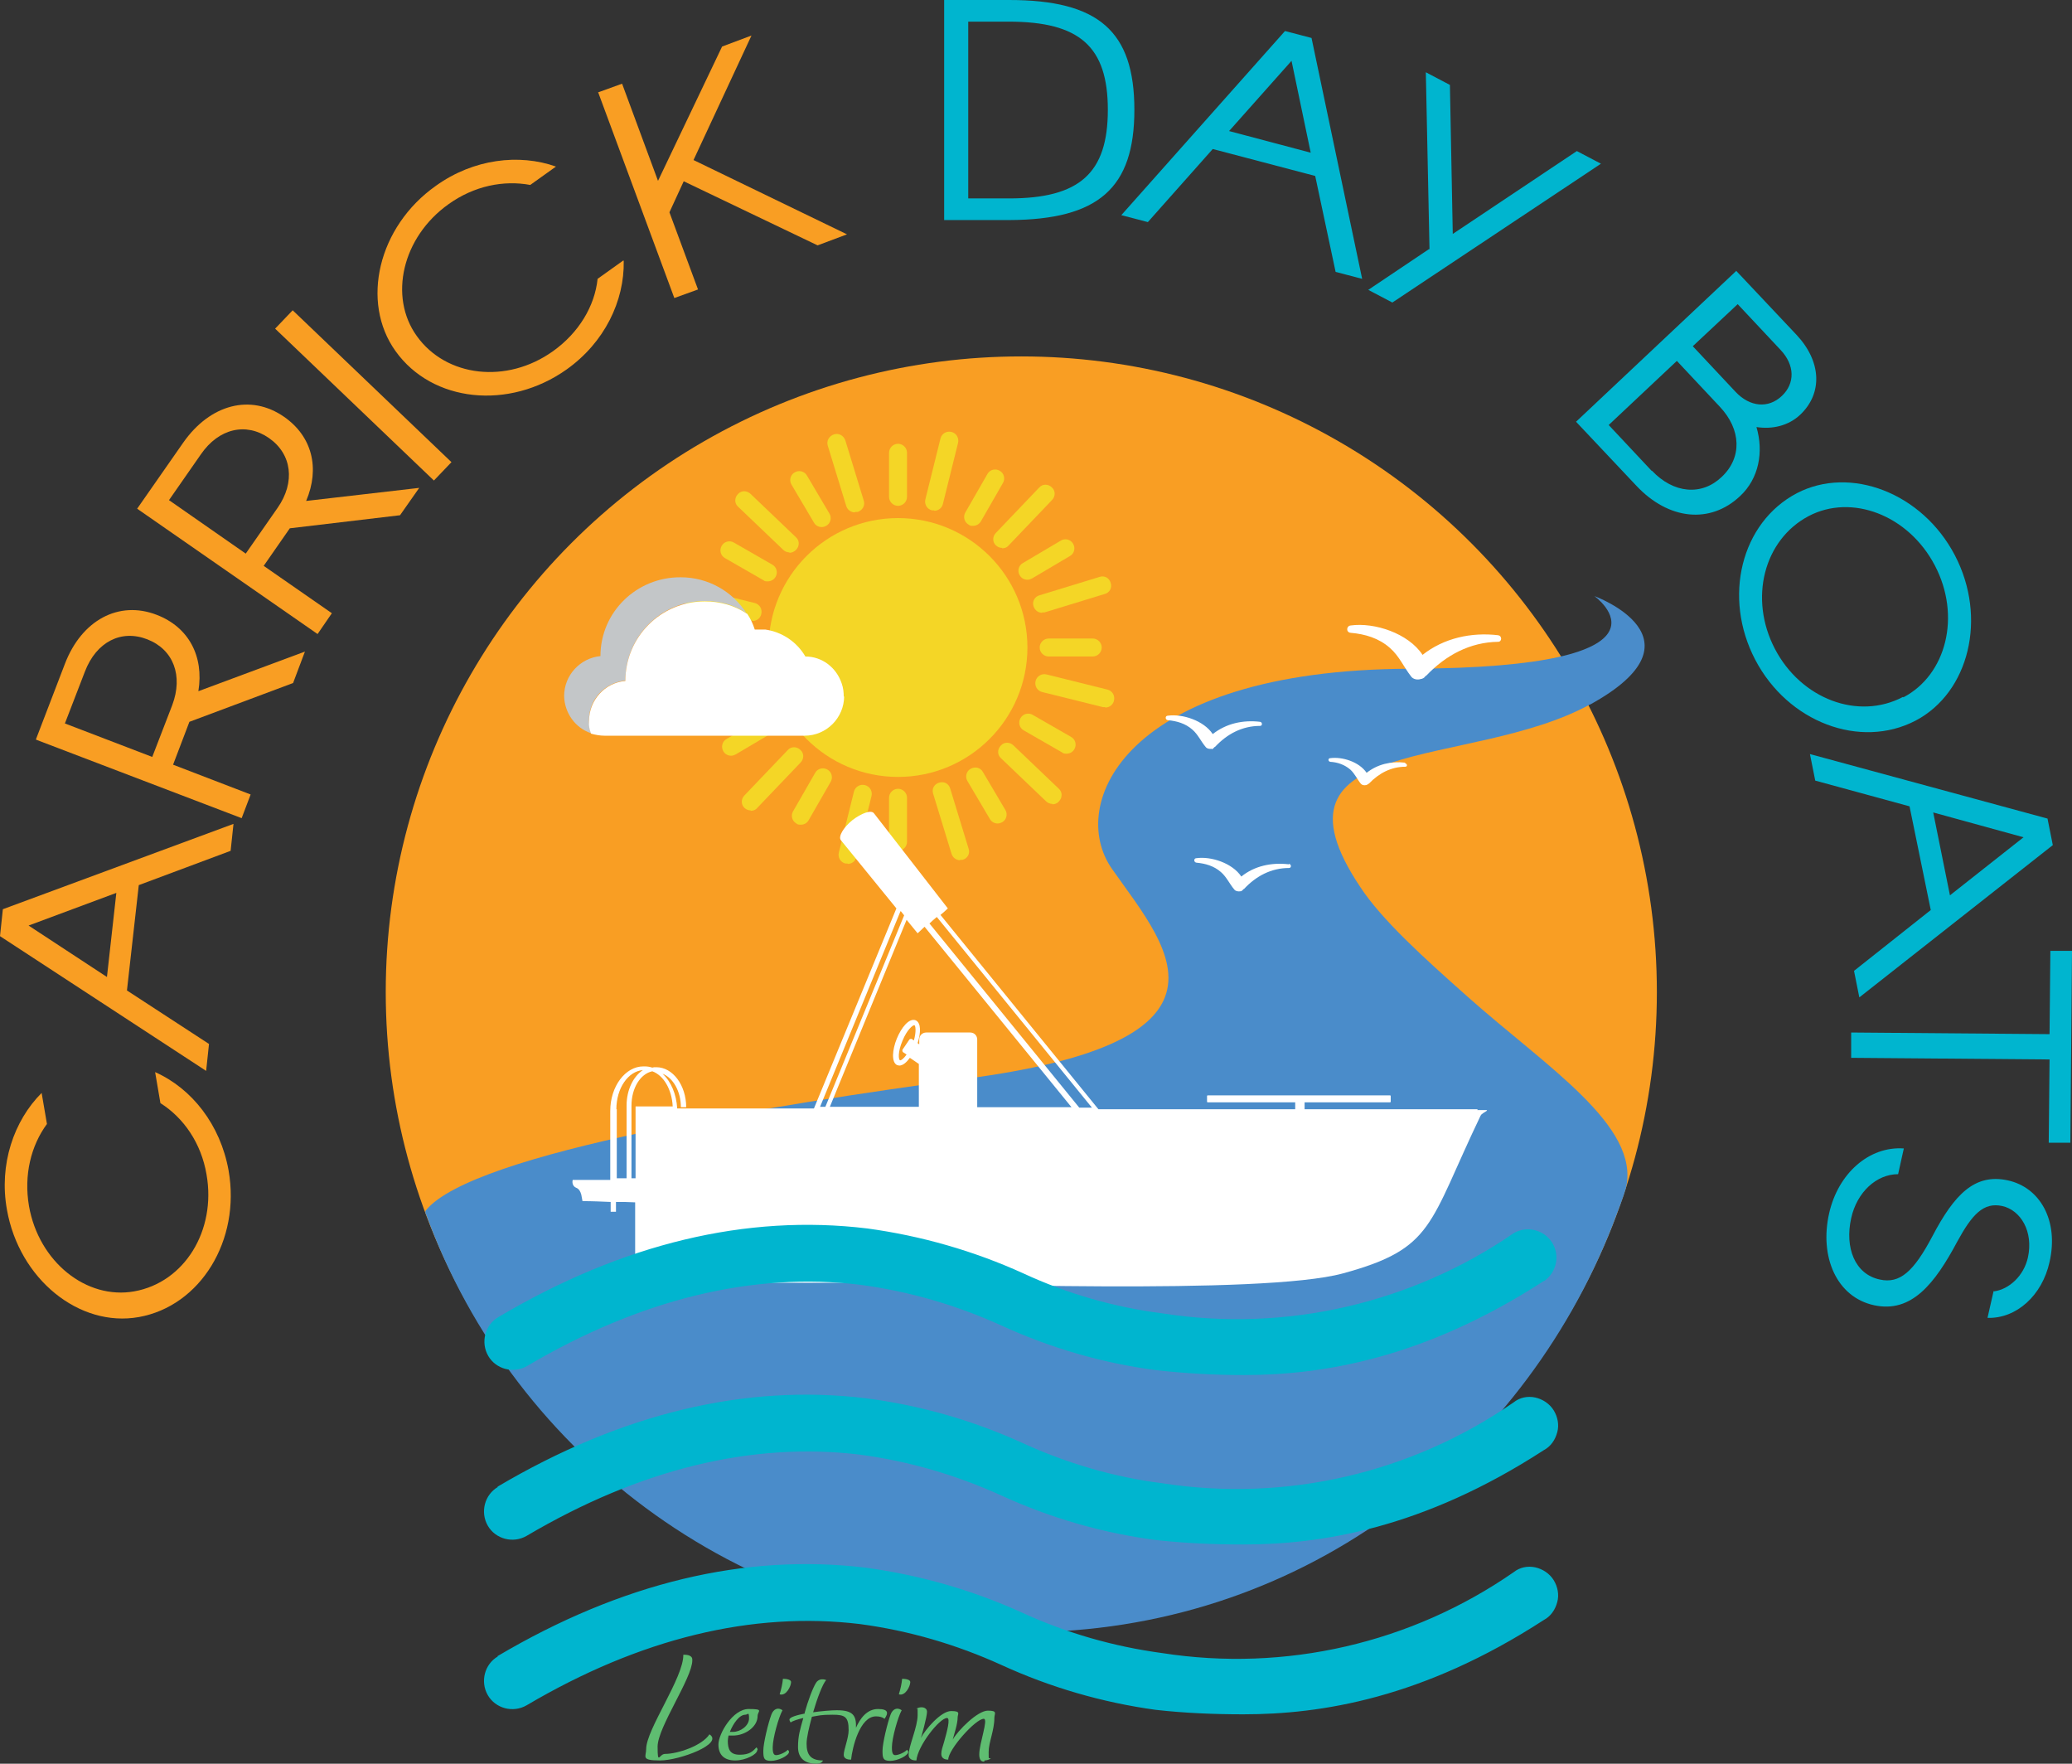 <?xml version="1.0" encoding="UTF-8"?><svg id="a" xmlns="http://www.w3.org/2000/svg" viewBox="0 0 507.6 432"><rect x="0" y="0" width="507.6" height="432" fill="#333333" stroke="none"/><circle cx="250.2" cy="243" r="155.7" style="fill:#f99e23;"/><path d="M389.5,172.6c29.5-16.2,1.1-26.6,1.1-26.6,0,0,24.5,17.6-45.4,17.8-69.9,.3-83.8,33.3-72.8,49,7,10,16.8,21.5,13,31.4-3.2,8.4-16.1,15.7-48.6,20-46.4,6.3-121,18-132.5,32.3,0,0-.1,.2-.1,.3,0,.2,0,.4,.2,.7,21.8,59.7,79.1,102.3,146.3,102.3s121.7-42,144.4-99.8c1.4-3.7,2.6-6.8,3.2-8.9,3.7-15.3-19.6-29.9-38.8-47-10.8-9.6-21-18.8-26.3-26.9-25.2-37.7,26.9-28.5,56.4-44.7Z" style="fill:#4a8cca;"/><g><path d="M220,126.9c-17.5,0-31.7,14.2-31.7,31.7s14.2,31.7,31.7,31.7,31.7-14.2,31.7-31.7-14.2-31.7-31.7-31.7h0Z" style="fill:#f4d626;"/><path d="M220,123.9c-1.2,0-2.2-1-2.2-2.2v-10.8c0-1.2,1-2.2,2.2-2.2s2.2,1,2.2,2.2v10.8c0,1.2-1,2.2-2.2,2.2Z" style="fill:#f4d626;"/><path d="M220,208.4c-1.2,0-2.2-1-2.2-2.2v-10.8c0-1.2,1-2.2,2.2-2.2s2.2,1,2.2,2.2v10.8c0,1.2-1,2.2-2.2,2.2Z" style="fill:#f4d626;"/><path d="M228.8,125c-.2,0-.4,0-.5,0-1.2-.3-1.9-1.5-1.6-2.7l3.7-14.9c.3-1.2,1.5-1.9,2.7-1.6,1.2,.3,1.9,1.5,1.6,2.7l-3.7,14.9c-.2,1-1.1,1.7-2.1,1.7h0Z" style="fill:#f4d626;"/><path d="M207.6,211.5c-.2,0-.4,0-.5,0-1.2-.3-1.9-1.5-1.6-2.7l3.7-14.9c.3-1.2,1.5-1.9,2.7-1.6,1.2,.3,1.9,1.5,1.6,2.7l-3.7,14.9c-.2,1-1.1,1.7-2.1,1.7h0Z" style="fill:#f4d626;"/><path d="M267.7,160.8h-10.8c-1.2,0-2.2-1-2.2-2.2s1-2.2,2.2-2.2h10.8c1.2,0,2.2,1,2.2,2.2,0,1.2-1,2.2-2.2,2.2Z" style="fill:#f4d626;"/><path d="M183.2,160.8h-10.8c-1.2,0-2.2-1-2.2-2.2s1-2.2,2.2-2.2h10.8c1.2,0,2.2,1,2.2,2.2s-1,2.2-2.2,2.2Z" style="fill:#f4d626;"/><path d="M270.7,173.2c-.2,0-.4,0-.5,0l-14.9-3.7c-1.2-.3-1.9-1.5-1.6-2.7,.3-1.2,1.5-1.9,2.7-1.6l14.9,3.7c1.2,.3,1.9,1.5,1.6,2.7-.2,1-1.1,1.7-2.1,1.7h0Z" style="fill:#f4d626;"/><path d="M184.3,152c-.2,0-.4,0-.5,0l-14.9-3.7c-1.2-.3-1.9-1.5-1.6-2.7,.3-1.2,1.5-1.9,2.7-1.6l14.9,3.7c1.2,.3,1.9,1.5,1.6,2.7-.2,1-1.1,1.7-2.1,1.7h0Z" style="fill:#f4d626;"/><path d="M238.4,128.8c-.4,0-.8,0-1.1-.3-1.1-.6-1.4-2-.8-3l5.4-9.4c.6-1.1,2-1.4,3-.8,1.1,.6,1.4,2,.8,3l-5.4,9.4c-.4,.7-1.2,1.1-1.9,1.1h0Z" style="fill:#f4d626;"/><path d="M196.2,202c-.4,0-.8,0-1.1-.3-1.1-.6-1.4-2-.8-3l5.4-9.4c.6-1.1,2-1.4,3-.8,1.1,.6,1.4,2,.8,3l-5.4,9.4c-.4,.7-1.1,1.1-1.9,1.1h0Z" style="fill:#f4d626;"/><path d="M245.5,134.2c-.5,0-1.1-.2-1.5-.6-.9-.8-.9-2.2,0-3.1l10.6-11.1c.8-.9,2.2-.9,3.1,0,.9,.8,.9,2.2,0,3.1l-10.6,11.1c-.4,.5-1,.7-1.6,.7h0Z" style="fill:#f4d626;"/><path d="M183.9,198.5c-.5,0-1.1-.2-1.5-.6-.9-.8-.9-2.2,0-3.1l10.6-11.1c.8-.9,2.2-.9,3.1,0,.9,.8,.9,2.2,0,3.1l-10.6,11.1c-.4,.5-1,.7-1.6,.7h0Z" style="fill:#f4d626;"/><path d="M261.3,184.6c-.4,0-.8,0-1.1-.3l-9.4-5.4c-1.1-.6-1.4-2-.8-3,.6-1.1,2-1.4,3-.8l9.4,5.4c1.1,.6,1.4,2,.8,3-.4,.7-1.1,1.1-1.9,1.1h0Z" style="fill:#f4d626;"/><path d="M188.1,142.4c-.4,0-.8,0-1.1-.3l-9.4-5.4c-1.1-.6-1.4-2-.8-3,.6-1.1,2-1.4,3-.8l9.4,5.4c1.1,.6,1.4,2,.8,3-.4,.7-1.2,1.1-1.9,1.1h0Z" style="fill:#f4d626;"/><path d="M257.8,196.9c-.5,0-1.1-.2-1.5-.6l-11.1-10.6c-.9-.8-.9-2.2,0-3.1,.8-.9,2.2-.9,3.1,0l11.1,10.6c.9,.8,.9,2.2,0,3.1-.4,.5-1,.7-1.6,.7h0Z" style="fill:#f4d626;"/><path d="M193.4,135.3c-.5,0-1.1-.2-1.5-.6l-11.1-10.6c-.9-.8-.9-2.2,0-3.1,.8-.9,2.2-.9,3.1,0l11.1,10.6c.9,.8,.9,2.2,0,3.1-.4,.4-1,.7-1.6,.7h0Z" style="fill:#f4d626;"/><path d="M251.7,142c-.8,0-1.5-.4-1.9-1.1-.6-1-.3-2.4,.8-3l9.3-5.5c1-.6,2.4-.3,3,.8,.6,1,.3,2.4-.8,3l-9.3,5.5c-.4,.2-.7,.3-1.1,.3h0Z" style="fill:#f4d626;"/><path d="M179.1,185.1c-.8,0-1.5-.4-1.9-1.1-.6-1-.3-2.4,.8-3l9.3-5.5c1-.6,2.4-.3,3,.8,.6,1,.3,2.4-.8,3l-9.3,5.5c-.4,.2-.7,.3-1.1,.3h0Z" style="fill:#f4d626;"/><path d="M255.3,150.1c-.9,0-1.8-.6-2.1-1.6-.4-1.2,.3-2.4,1.5-2.7l14.7-4.5c1.2-.4,2.4,.3,2.7,1.5,.4,1.2-.3,2.4-1.5,2.7l-14.7,4.5c-.2,0-.4,0-.6,0h0Z" style="fill:#f4d626;"/><path d="M170.1,175.9c-.9,0-1.8-.6-2.1-1.6-.4-1.2,.3-2.4,1.5-2.7l14.7-4.5c1.2-.4,2.4,.3,2.7,1.5,.4,1.2-.3,2.4-1.5,2.7l-14.7,4.5c-.2,0-.4,0-.6,0h0Z" style="fill:#f4d626;"/><path d="M244.4,201.7c-.8,0-1.5-.4-1.9-1.1l-5.5-9.3c-.6-1-.3-2.4,.8-3,1.1-.6,2.4-.3,3,.8l5.5,9.3c.6,1,.3,2.4-.8,3-.4,.2-.7,.3-1.1,.3h0Z" style="fill:#f4d626;"/><path d="M201.3,129.1c-.8,0-1.5-.4-1.9-1.1l-5.5-9.3c-.6-1-.3-2.4,.8-3,1-.6,2.4-.3,3,.8l5.5,9.3c.6,1,.3,2.4-.8,3-.4,.2-.7,.3-1.1,.3h0Z" style="fill:#f4d626;"/><path d="M235.2,210.7c-.9,0-1.8-.6-2.1-1.6l-4.5-14.7c-.4-1.2,.3-2.4,1.5-2.7,1.2-.4,2.4,.3,2.7,1.5l4.5,14.7c.4,1.2-.3,2.4-1.5,2.7-.2,0-.4,0-.6,0h0Z" style="fill:#f4d626;"/><path d="M209.4,125.5c-.9,0-1.8-.6-2.1-1.6l-4.5-14.7c-.4-1.2,.3-2.4,1.5-2.8,1.2-.4,2.4,.3,2.8,1.5l4.5,14.7c.4,1.2-.3,2.4-1.5,2.8-.2,0-.4,0-.6,0h0Z" style="fill:#f4d626;"/></g><g><path d="M191,314c-.2,0-.4,0-.6,0-3.1,0-.8,0,.6,0Z" style="fill:#fff;"/><path d="M362,271.7c-4.6,0-9.1,0-13.7,0-3,0-6,0-9,0-6.6,0-13.1,0-19.7,0v-1.7h20.9c.1,0,.2,0,.2-.2v-1.3c0-.1,0-.2-.2-.2h-44.6c-.1,0-.2,0-.2,.2v1.3c0,.1,0,.2,.2,.2h21.4v1.7c-.6,0-1.1,0-1.7,0-5.3,0-10.5,0-15.8,0-5.2,0-10.4,0-15.6,0-5,0-10,0-15.1,0l-38.7-47.6c.6-.5,1.2-1,1.8-1.6l-18.1-23.3c-.7-.9-3.1,0-5.3,1.7h0c-2.2,1.8-3.5,4-2.8,4.9l13.6,16.7-20.2,49c-3.3,0-6.5,0-9.8,0-5.3,0-10.6,0-15.8,0-2.6,0-5.3,0-7.9,0-.2-3.5-1.5-6.6-3.6-8.5,2.6,1,4.5,4.3,4.5,8.2h1.3c0-5.4-3.3-9.8-7.3-9.8h-.2c-.3,0-.5,0-.8,.1-.6-.2-1.2-.3-1.9-.3h-.3c-4.4,0-8.1,4.9-8.1,10.9v16.9h-9.2c-.2,.8,.1,1.6,.8,1.9,.8,.3,1.1,1,1.3,1.7,.1,.5,.2,1,.3,1.6,2.3,0,4.6,.1,6.9,.2v2.4h1.3v-2.4c1.6,0,3.1,0,4.7,.1,0,3.5,0,16.3,0,19.7,.4,0,11.6,0,12,0,6.6,0,16.2,0,22.8,0,.9,0,1.3,0,1.5,0-.1,0-.5,0-.9,0,5.4,0,15.1,0,20.2,0,20.3,0,98.1,3.1,117.8-2.3,22.4-6.1,20.9-11.9,33.7-38.6,.3-.6,1-.8,1.5-1.2,0,0,0,0,.1-.2-.9,0-1.6,0-2.4,0Zm-211,0c0-5.2,2.9-9.3,6.5-9.6-2.4,1.6-4,4.9-4,8.7v17.8h-2.4v-16.9Zm4.7-.7v17.6h-1v-17.8c0-4.3,2.2-7.8,5.1-8.4,2.8,1,4.8,4.5,5,8.6-2.9,0-5.8,0-8.8,0,0,0-.2,0-.3,0Zm111.9,.3c-1.1,0-2.1,0-3.2,0l-36.7-45.1c.5-.5,1.1-1,1.8-1.6l38,46.7Zm-46.9-48.1l.8,1-19.3,46.9h-1.3l19.7-47.9Zm24.1,48c-1.8,0-3.6,0-5.4,0v-16.6c0-.9-.7-1.7-1.7-1.7h-10.8c-.9,0-1.7,.7-1.7,1.7v1.2l-.4-.3c.8-2.5,.9-5-.5-5.6-1.6-.6-3.5,1.8-4.6,4.5-1.1,2.7-1.4,5.8,.1,6.5,.2,0,.4,.1,.5,.1,.9,0,1.8-.8,2.6-1.9l2.2,1.5v10.5c-1.4,0-2.7,0-4.1,0-5.2,0-10.5,0-15.7,0-.7,0-1.3,0-2,0l18.8-45.8,2.7,3.3,1.7-1.6,36,44.2c-2.2,0-4.3,0-6.5,0-3.8,0-7.7,0-11.5,0Zm-21-16.4l-.4-.3c-.2-.1-.5,0-.6,.1l-1.7,2.5c-.1,.2,0,.5,.1,.6l.9,.6c-.7,1-1.4,1.5-1.6,1.4-.4-.1-.6-2,.6-4.8,1.1-2.7,2.5-3.8,2.9-3.8s0,0,0,0c.3,.1,.5,1.5-.1,3.7Z" style="fill:#fff;"/></g><g><path d="M378.4,313.7c3-2.2,3.8-6.3,1.8-9.4-2-3.1-6.1-4.1-9.3-2.3-25.1,17.3-56,24.4-86.1,19.7-11.8-1.5-23.3-4.8-34.1-9.8-12.1-5.5-25-9.2-38.2-11-29.6-3.6-60,3.7-90.4,21.7-3.3,1.9-4.4,6.2-2.5,9.5,1.9,3.3,6.2,4.4,9.5,2.5h0c27.8-16.4,55.3-23.1,81.7-19.9,12,1.6,23.6,5,34.6,10,12,5.5,24.8,9.2,37.8,10.9,7.1,.8,14.3,1.2,21.5,1.2,19,0,44-3.9,73.6-23.1h0Z" style="fill:#00b5cf;"/><path d="M122,364.2c-3.3,1.9-4.4,6.2-2.5,9.5,1.9,3.3,6.2,4.4,9.5,2.5h0c27.8-16.4,55.3-23.1,81.7-19.9,12,1.6,23.6,5,34.6,10,12,5.5,24.8,9.2,37.8,10.9,7.1,.8,14.3,1.1,21.5,1.1,19,0,44-3.9,73.6-23.1,1.7-.9,2.8-2.5,3.3-4.4,.5-1.8,.1-3.8-.9-5.4-1-1.6-2.7-2.7-4.5-3.1-1.9-.4-3.8,0-5.3,1.2-25.1,17.4-55.9,24.5-86.1,19.8-11.9-1.5-23.4-4.9-34.3-9.9-12.1-5.5-25-9.2-38.2-10.9h0c-29.6-3.6-60,3.7-90.4,21.7h.1Z" style="fill:#00b5cf;"/><path d="M122,405.7c-3.3,1.9-4.4,6.2-2.5,9.5,1.9,3.3,6.2,4.4,9.5,2.5h0c27.8-16.4,55.3-23.1,81.7-19.9,12,1.6,23.6,5,34.6,10,12,5.5,24.7,9.2,37.8,11,7.1,.8,14.3,1.1,21.5,1.1,19,0,44-3.9,73.6-23.1,1.7-.9,2.8-2.5,3.3-4.4,.5-1.8,.1-3.8-.9-5.4-1-1.6-2.7-2.7-4.5-3.1-1.9-.4-3.8,0-5.3,1.2-25.1,17.4-55.9,24.5-86.1,19.8-11.9-1.6-23.4-4.9-34.3-9.9-12.1-5.5-25-9.2-38.2-11-29.6-3.6-60,3.7-90.4,21.7h.1Z" style="fill:#00b5cf;"/></g><g><path d="M367.1,155.6c-6.7-.8-13.4,.7-18.6,4.8-3.5-5.3-11.8-8-17.6-7.2-1.1,.1-1.2,1.7,0,1.8,3.5,.3,6.9,1.3,9.6,3.7,2.3,2,3.4,4.7,5.2,7,.5,.7,1.6,.9,2.4,.6,.2,0,.4-.1,.6-.2,.2-.1,.4-.3,.5-.5,.1,0,.2-.1,.3-.2,4.7-4.9,10.6-8.1,17.5-8.2,1,0,1-1.5,0-1.6h0Z" style="fill:#fff;"/><path d="M315.7,211.7c-4.2-.5-8.4,.4-11.6,3-2.2-3.3-7.4-5-11-4.5-.7,0-.7,1,0,1.1,2.2,.2,4.3,.8,6,2.3,1.4,1.2,2.1,2.9,3.3,4.3,.3,.4,1,.5,1.5,.4,.1,0,.3,0,.4-.2,.1,0,.2-.2,.3-.3,0,0,.1,0,.2-.1,2.9-3.1,6.6-5.1,11-5.1,.6,0,.6-.9,0-1h0Z" style="fill:#fff;"/><path d="M296.8,183.5c.1,0,.3,0,.4-.2,.1,0,.2-.2,.3-.3,0,0,.1,0,.2-.1,2.9-3.1,6.6-5.1,11-5.1,.6,0,.6-.9,0-1-4.2-.5-8.3,.4-11.6,3-2.2-3.3-7.4-5-11-4.5-.7,0-.7,1,0,1.1,2.2,.2,4.3,.8,6,2.3,1.4,1.2,2.1,2.9,3.3,4.3,.3,.4,1,.5,1.5,.4h0Z" style="fill:#fff;"/><path d="M344.2,186.8c-3.4-.4-6.8,.4-9.4,2.5-1.8-2.7-6-4-8.9-3.6-.6,0-.6,.8,0,.9,1.8,.1,3.5,.7,4.9,1.9,1.1,1,1.7,2.4,2.6,3.5,.3,.3,.8,.4,1.2,.3,.1,0,.2,0,.3-.1,.1,0,.2-.1,.3-.2,0,0,.1,0,.2-.1,2.4-2.5,5.4-4.1,8.9-4.1,.5,0,.5-.7,0-.8h0Z" style="fill:#fff;"/></g><g><path d="M183.1,150.3c-3.1-2.1-6.7-3.1-10.4-3.1-10.8,0-19.5,8.7-19.5,19.5h0c-5.1,.5-9,4.7-8.9,9.8,0,1.1,.2,2.1,.5,3.1-3.9-1.3-6.5-5-6.6-9.1,0-5.1,3.9-9.3,8.9-9.8,0-10.8,8.9-19.4,19.7-19.3,6.6,0,12.7,3.4,16.2,9Z" style="fill:#c3c6c8;"/><path d="M206.8,170.5c0,5.3-4.3,9.7-9.7,9.7h-49c-1.1,0-2.2-.2-3.3-.5-.4-1-.6-2-.5-3.1,0-5.1,3.9-9.4,8.9-9.8,0-10.8,8.7-19.5,19.5-19.5h0c3.7,0,7.3,1,10.4,3.1,.8,1.2,1.4,2.5,1.8,3.8h2.6c4.1,.6,7.7,3,9.8,6.6,4.1,0,7.6,2.7,8.9,6.6,.4,1.1,.5,2.2,.5,3.3Z" style="fill:#fff;"/></g><g><path d="M169.6,406.7c0,4.3-8.5,16.4-8.5,21.1s.4,1.8,1.8,1.8c3.1,0,9.1-2,10.9-4.8,3.6,2.3-7.3,6.4-12.1,6.4s-3.4-.9-3.4-2.8c0-4.8,9.2-17.5,9.1-23.1,.6,0,2.2,0,2.2,1.2Z" style="fill:#5fbd71;"/><path d="M185.5,428.7c0,1-2.8,2.5-5.4,2.5s-4.1-1.3-4.1-3.9,3.5-8.7,7.4-8.7,2.2,.5,2.2,1.7c0,2.7-3.1,4.8-6,4.8s-.8,0-1.1-.1c-.1,.5-.2,1-.2,1.4,0,2,.5,3.4,2.9,3.4s3.2-.8,4.1-1.8c0,0,.3,.2,.3,.6Zm-5.9-4.5c1.8,0,3.9-1.5,3.9-3.3s-.3-.9-.9-.9c-1.5,0-3,2.2-3.8,4.2,.3,0,.6,0,.8,0Z" style="fill:#5fbd71;"/><path d="M189.3,427.9c0,.8,0,2,.8,2s2.2-.6,2.9-1.3c0,0,.3,.2,.3,.5,0,.9-2.6,2.2-4.4,2.2s-1.9-.7-1.9-2.5,1.2-6.8,2-8.9c.5-1.3,1.6-1.8,2.7-1-.9,1.6-2.4,6.8-2.4,9.1Zm4.5-15.9c0,1-1.2,3.5-2.8,3,.4-1.3,.7-2.6,.8-3.8,.9,0,2,.2,2,.8Z" style="fill:#5fbd71;"/><path d="M197.1,419.6c.9-3.2,2-6.1,2.8-7.4,.5-.8,1.4-1.1,2.5-.7-.9,1-2.2,4.5-3.2,7.9,2.1-.3,4.5-.5,5.8-.5,4,0,4.8,1.3,4.7,4.3,1-2.3,2.7-4.6,5.4-4.6s2.5,1.1,1.6,2.4c-.5-.4-1.2-.6-2.1-.6-4,0-5.8,7.7-6.1,10.6-.4,0-1.8,0-1.8-1.2s1.2-4.1,1.2-6c0-3.3-.9-3.8-3.9-3.8s-3.3,.2-5.1,.5c-.7,2.6-1.3,5.1-1.3,6.6,0,2.7,1,4.1,4,4.1-.1,.4-.6,.8-1.6,.8-2.9,0-4.5-1.4-4.5-4.1s.5-4.3,1.3-7.1c-1.3,.3-2.6,.7-3.1,1.1,0,0-.3-.4-.3-.7,0-.6,1.8-1.1,3.8-1.5Z" style="fill:#5fbd71;"/><path d="M218.5,427.9c0,.8,0,2,.8,2s2.2-.6,2.9-1.3c0,0,.3,.2,.3,.5,0,.9-2.6,2.2-4.4,2.2s-1.9-.7-1.9-2.5,1.2-6.8,2-8.9c.5-1.3,1.6-1.8,2.7-1-.9,1.6-2.4,6.8-2.4,9.1Zm4.5-15.9c0,1-1.2,3.5-2.8,3,.4-1.3,.7-2.6,.8-3.8,.9,0,2,.2,2,.8Z" style="fill:#5fbd71;"/><path d="M241.1,431.5c-.9,0-1.2-.7-1.2-1.8,0-2.7,2.3-8.7,1.1-8.7-2,0-8.7,7.5-8.7,10-1.1,0-1.7-.5-1.7-1.4s.3-1.6,.7-3c.7-2.5,1.6-5.8,.7-5.8-1.8,0-7.2,6.8-7.5,10.4-.4,0-1.9,0-1.9-1.4,0-2.1,2.2-6.8,2.2-9.7s0-1.1-.3-1.6c1.1-.6,2.6-.4,2.6,.8s-1.4,6.2-1.5,6.4c1-2,4.9-6.6,7.4-6.6s1.6,.7,1.6,1.6c0,1.5-.8,3.9-1.2,5.4,1.3-2.3,6.1-7.1,8.6-7.1s1.6,.7,1.6,1.8c0,3-1.4,6-1.4,8.3s0,1.3,.5,1.6c-.3,.3-1,.5-1.5,.5Z" style="fill:#5fbd71;"/></g><g><path d="M38,262.6c9,4,16,12.9,18,24.1,3,17.1-6.9,33.2-22,35.9-14.6,2.6-29.3-9.3-32.3-26.3-2-11.1,1.7-21.8,8.5-28.6l1.3,7.6c-3.9,5.3-5.7,12.5-4.4,20.1,2.4,13.7,14.1,23,25.8,20.9,12.3-2.2,20.1-14.9,17.7-28.6-1.3-7.7-5.6-13.9-11.3-17.5l-1.3-7.6Z" style="fill:#f99e23;"/><path d="M0,229.3l.7-6.6,56.5-20.9-.7,6.6-22.5,8.4-2.9,25.8,20.1,13.1-.7,6.6L0,229.3Zm7-2.6l19.2,12.6,2.3-20.6-21.5,8Z" style="fill:#f99e23;"/><path d="M8.8,181.1l7.1-18.5c4.1-10.7,13.2-15.6,22.5-12,7.8,3,11.6,10.1,10.2,18.7l26.1-9.7-2.9,7.7-25.4,9.5-4,10.5,19,7.3-2.2,5.8-50.3-19.2Zm33.4-8.4c2.7-7.2,.3-13.6-6.1-16.1-6.4-2.5-12.5,.6-15.3,7.9l-4.9,12.7,21.4,8.2,4.9-12.7Z" style="fill:#f99e23;"/><path d="M33.6,124.6l11.3-16.2c6.6-9.4,16.5-12,24.7-6.3,6.9,4.8,8.8,12.6,5.4,20.6l27.7-3.2-4.7,6.7-27,3.2-6.4,9.2,16.7,11.6-3.5,5.1-44.2-30.7Zm34.4-.2c4.4-6.3,3.5-13.2-2.1-17.1-5.6-3.9-12.3-2.4-16.7,4l-7.8,11.2,18.8,13.1,7.8-11.2Z" style="fill:#f99e23;"/><path d="M67.4,80.5l4.3-4.5,38.9,37.2-4.3,4.5-38.9-37.2Z" style="fill:#f99e23;"/><path d="M152.8,63.9c.2,9.8-4.7,20-14,26.6-14.1,10-32.9,8.1-41.9-4.5-8.6-12-4.3-30.5,9.9-40.5,9.2-6.6,20.4-7.9,29.4-4.7l-6.3,4.5c-6.5-1.2-13.7,.2-20,4.7-11.4,8.1-14.7,22.7-7.8,32.3,7.2,10.1,22.1,11.8,33.4,3.7,6.3-4.5,10.2-11,10.9-17.7l6.3-4.5Z" style="fill:#f99e23;"/><path d="M146.6,22.6l5.8-2.1,8.8,23.8,15.7-32.9,7.2-2.7-14.2,30.5,37.6,18.2-7.2,2.7-32.8-15.7-3.5,7.6,7,18.9-5.8,2.1-18.7-50.5Z" style="fill:#f99e23;"/><path d="M231.2,0h16c21.9,0,30.7,7.6,30.7,26.9,0,19.2-8.8,26.9-30.6,27h-16V0Zm16,48.6c17.3,0,24.2-6.2,24.2-21.7,0-15.5-6.9-21.6-24.3-21.6h-9.9V48.6h9.9Z" style="fill:#00b5cf;"/><path d="M314.8,7.6l6.5,1.7,12.4,59-6.5-1.7-5-23.5-25.1-6.6-15.9,17.9-6.5-1.7L314.8,7.6Zm1.6,7.3l-15.3,17.2,20,5.3-4.7-22.5Z" style="fill:#00b5cf;"/><path d="M350.2,61.1l-.9-43.4,5.9,3.1,.7,36.5,30.4-20.3,5.9,3.1-51.1,34-5.9-3.1,14.9-10Z" style="fill:#00b5cf;"/><path d="M425.3,66.3l14.8,15.7c6.1,6.5,6.5,14.3,.9,19.6-2.9,2.7-6.8,3.6-10.7,3,1.8,6.1,.6,12.6-4,16.9-7.3,6.9-17.5,5.9-25.4-2.5l-14.8-15.7,39.2-36.9Zm-20.6,49c5.3,5.6,12.2,6.2,17.1,1.5,5-4.7,4.8-11.6-.5-17.2l-10.5-11.2-16.7,15.7,10.5,11.2Zm20.5-19.3c3.5,3.7,8,4.1,11.3,1,3.3-3.1,3.2-7.6-.3-11.3l-10.5-11.2-11,10.3,10.5,11.2Z" style="fill:#00b5cf;"/><path d="M469.3,176.5c-13.6,7.1-31.3,.4-39.3-14.9-8-15.3-3.5-33.6,10.2-40.8,13.1-6.8,30.7-.1,38.7,15.2,8,15.3,3.5,33.6-9.6,40.5Zm-3-5.7c10.5-5.5,14.2-19.9,7.7-32.3-6.5-12.4-20.4-17.6-30.9-12.1-11,5.8-14.7,20.2-8.3,32.5s20.4,17.6,31.4,11.8Z" style="fill:#00b5cf;"/><path d="M501.6,200.5l1.3,6.5-47.4,37.3-1.3-6.5,18.8-14.9-5.2-25.4-23.1-6.3-1.3-6.5,58.2,15.8Zm-5.8,4.6l-22.2-6.1,4.1,20.3,18-14.2Z" style="fill:#00b5cf;"/><path d="M502.1,253.3l.2-20.4h5.3l-.4,47h-5.3l.2-20.4-48.6-.4v-6.2l48.6,.4Z" style="fill:#00b5cf;"/><path d="M488.5,316.3c3.7-.5,7.3-3.8,8.3-8.3,1.4-6.4-1.8-11.6-6.3-12.6-4.6-1-7.4,2.1-11,8.7-5.5,10.3-11.2,17.6-20.4,15.6-9.2-2-13.4-11.9-11-22.5,2.2-9.8,9.8-16.5,18.3-15.9l-1.4,6.3c-5.3,0-10.1,4.4-11.5,10.8-1.6,7.2,.9,13.7,7,15,4.9,1.1,8.3-1.9,12.9-10.6,5.4-10.3,10.4-15.4,18.4-13.7s12.6,9.9,10.3,20c-1.8,8.2-8.1,13.9-15.2,13.7l1.5-6.6Z" style="fill:#00b5cf;"/></g></svg>